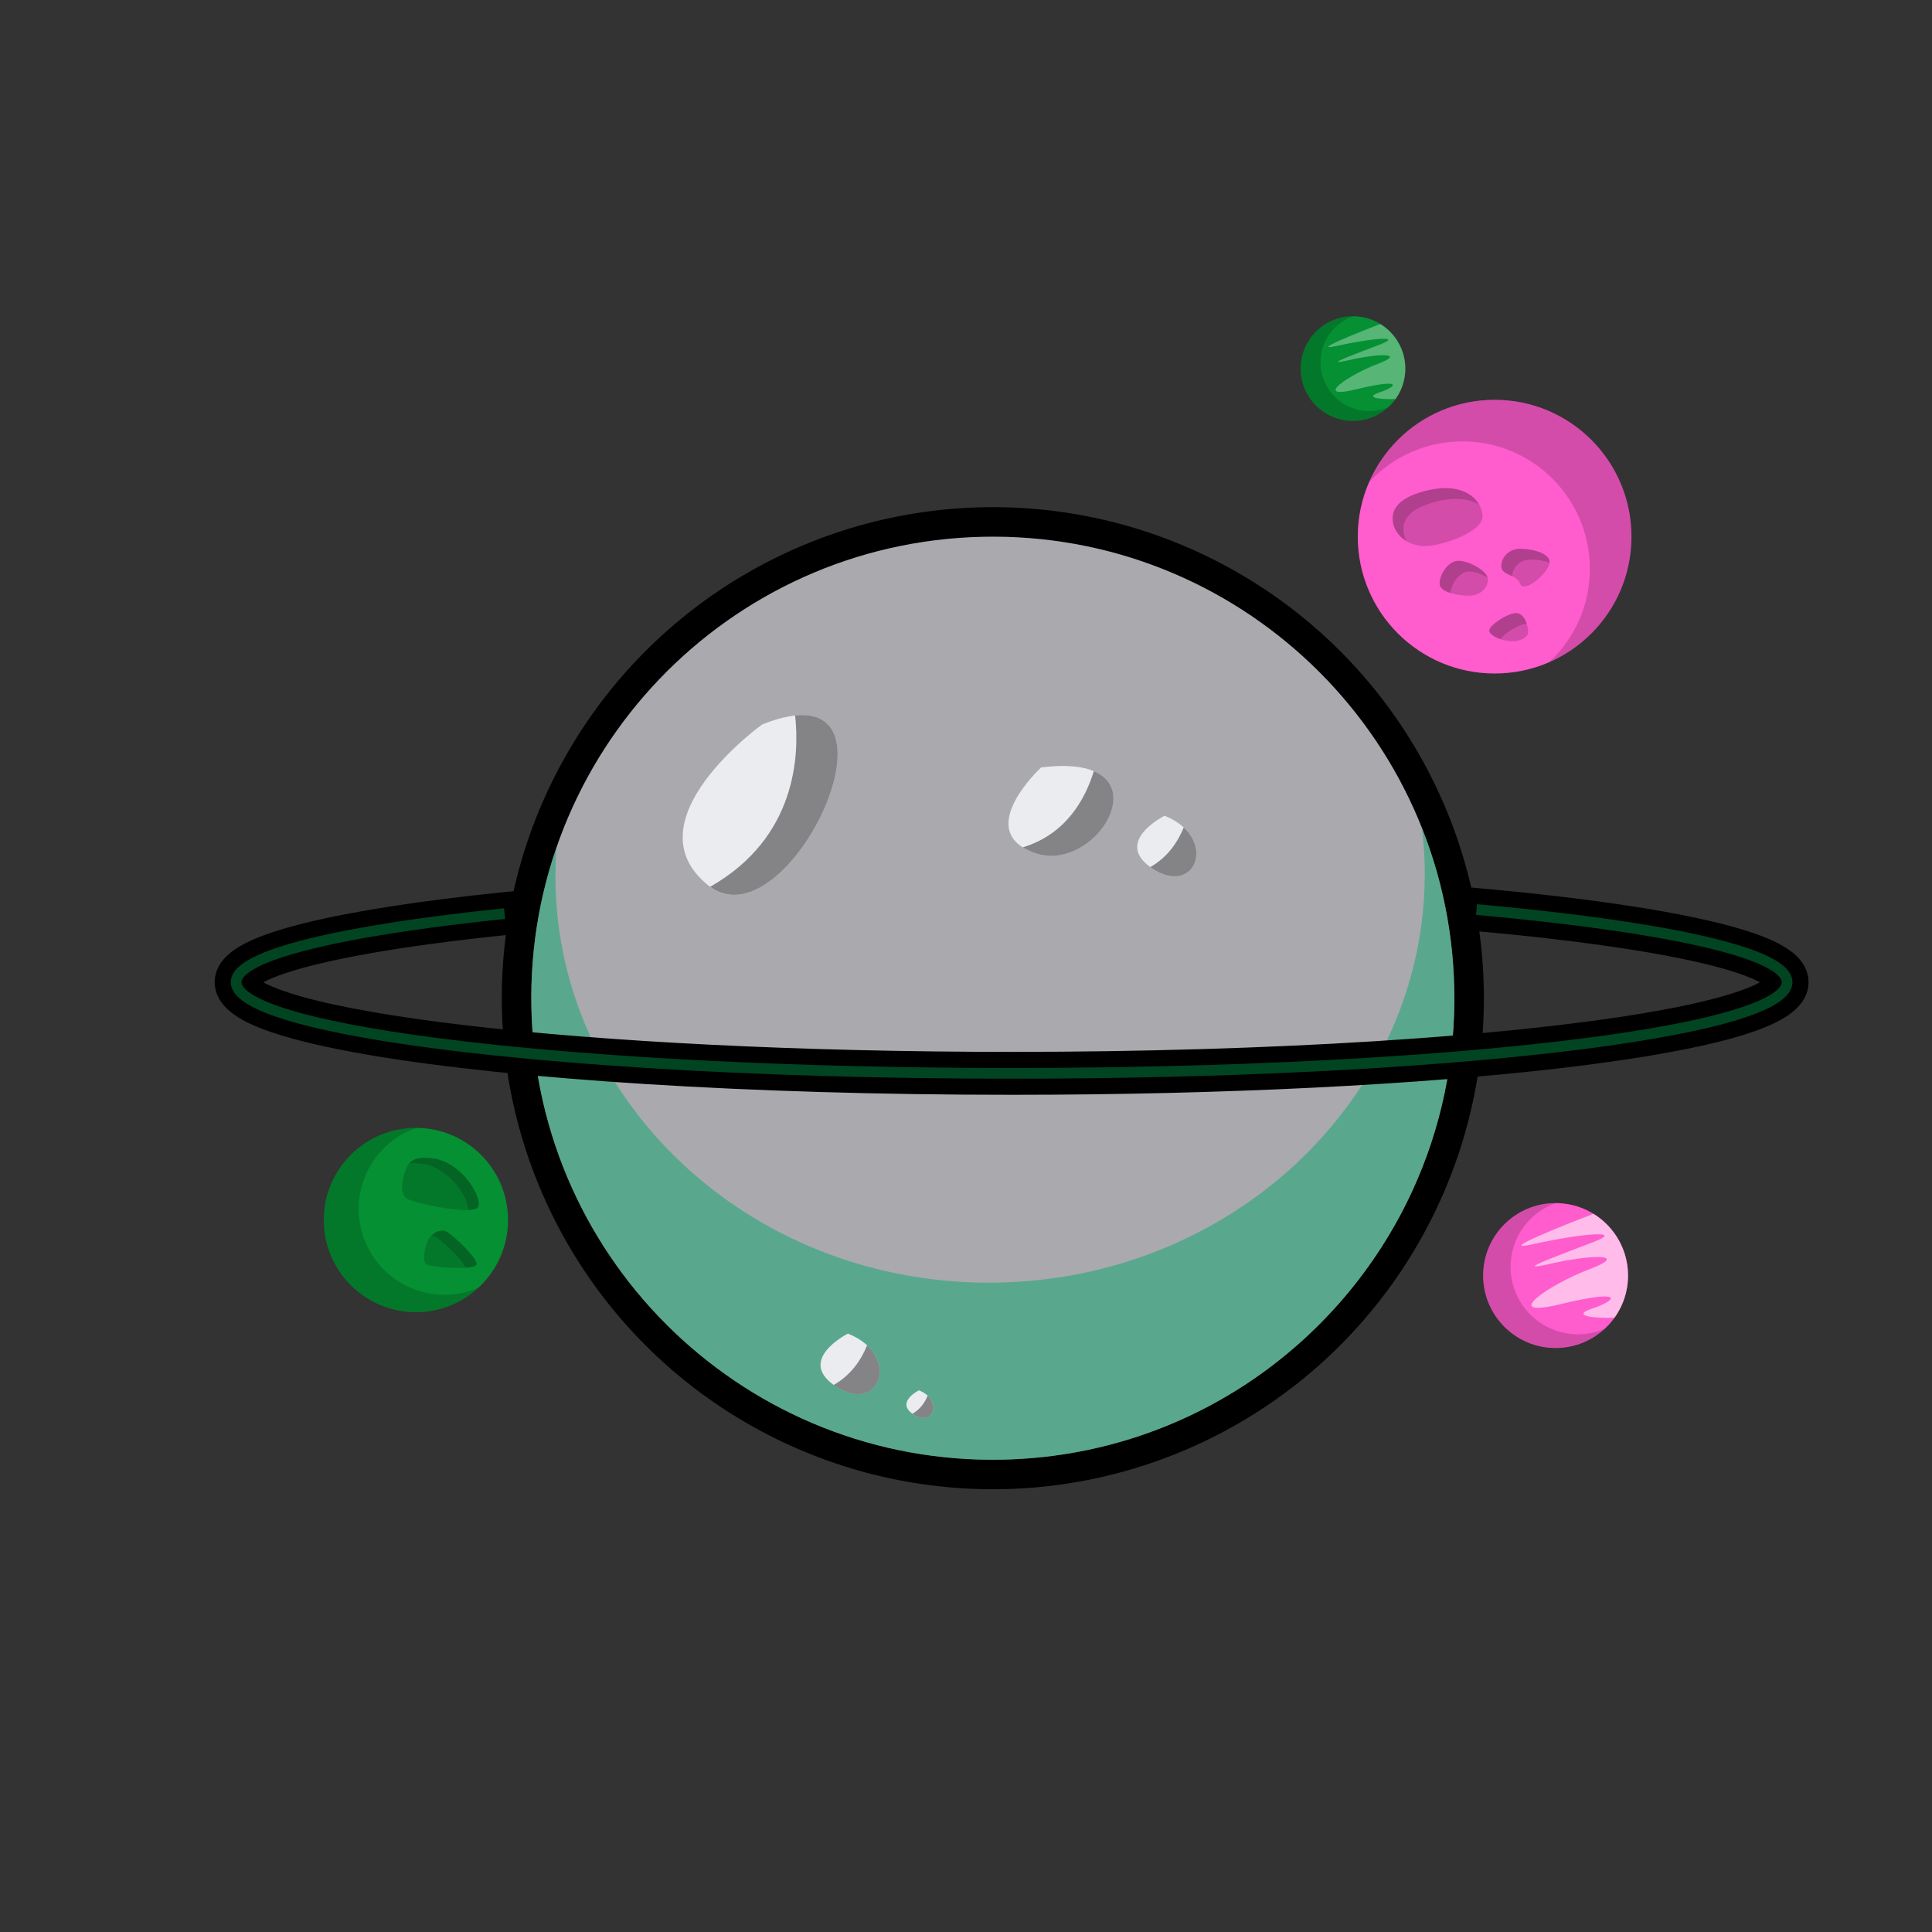 <?xml version="1.0" encoding="utf-8"?>
<!-- Generator: Adobe Illustrator 15.0.0, SVG Export Plug-In . SVG Version: 6.00 Build 0)  -->
<svg version="1.1" id="Layer_1" xmlns="http://www.w3.org/2000/svg" xmlns:xlink="http://www.w3.org/1999/xlink" x="0px" y="0px"
	 width="360px" height="360px" viewBox="0 0 360 360" enable-background="new 0 0 360 360" xml:space="preserve">
<rect x="0" y="0" width="360" height="360" fill="#333333" stroke="none"/>
<circle fill="#FFFFFF" stroke="#000000" stroke-width="11" stroke-miterlimit="10" cx="185" cy="186" r="86"/>
<path fill="#AAA9AD" d="M186.916,271.979c-47.484,1.059-86.836-36.578-87.895-84.063c-1.059-47.484,36.578-86.836,84.063-87.895
	c47.484-1.059,86.836,36.577,87.895,84.063c0.301,13.49-2.521,26.325-7.807,37.812C249.856,250.839,220.91,271.221,186.916,271.979z
	"/>
<path opacity="0.48" fill="#00A86B" d="M263.172,221.896c5.285-11.486,8.107-24.321,7.807-37.812
	c-0.234-10.512-2.353-20.537-6.013-29.771c0.27,2.268,0.449,4.562,0.502,6.887c0.266,11.922-2.41,23.268-7.402,33.427
	c-12.578,25.595-39.867,43.646-71.885,44.359c-44.723,0.996-81.738-32.213-82.673-74.177c-0.052-2.325,0.026-4.625,0.194-6.902
	c-3.246,9.387-4.915,19.497-4.68,30.008c1.058,47.484,40.411,85.121,87.895,84.063C220.91,271.221,249.856,250.839,263.172,221.896z
	"/>
<path fill="#AB92B3" d="M210.293,124.087"/>
<path fill="#EBECF0" d="M142,135c0,0-25,18-10,30S172,123,142,135z"/>
<path fill="#EBECF0" d="M175,136"/>
<path fill="#EBECF0" d="M194,143c0,0-13,12-1,16S218,140,194,143z"/>
<path fill="#EBECF0" d="M217,152c0,0-10,5-2,10S227,156,217,152z"/>
<path opacity="0.44" d="M148.158,133.325c0.8,7.163,0.379,22.712-15.828,31.914C146.154,175.327,167.916,131.214,148.158,133.325z"
	/>
<path opacity="0.44" d="M203.818,143.695c-1.544,5.054-5.095,11.739-13.23,14.192c0.661,0.414,1.448,0.792,2.412,1.113
	C202.76,162.253,213.178,147.649,203.818,143.695z"/>
<path opacity="0.44" d="M220.569,154.185c-1.071,2.64-2.949,5.524-6.221,7.378c0.203,0.146,0.418,0.292,0.651,0.438
	C221.806,166.253,225.71,158.93,220.569,154.185z"/>
<path fill="#EBECF0" d="M158,248.5c0,0-10,5-2,10S168,252.5,158,248.5z"/>
<path opacity="0.44" d="M161.569,250.685c-1.071,2.64-2.949,5.524-6.221,7.378c0.203,0.146,0.418,0.291,0.651,0.438
	C162.806,262.754,166.71,255.43,161.569,250.685z"/>
<path fill="#EBECF0" d="M171.226,259.066c0,0-4.562,2.281-0.913,4.563C173.963,265.91,175.788,260.892,171.226,259.066z"/>
<path opacity="0.44" d="M172.854,260.063c-0.489,1.204-1.345,2.521-2.838,3.366c0.093,0.066,0.19,0.133,0.297,0.199
	C173.418,265.569,175.199,262.229,172.854,260.063z"/>

<circle fill="#FF5CCD" cx="278.5" cy="100" r="25.5"/>
<path opacity="0.17" d="M278.5,74.5c-10.466,0-19.453,6.306-23.383,15.324c4.336-4.658,10.518-7.574,17.383-7.574
	c13.117,0,23.75,10.632,23.75,23.75c0,6.866-2.916,13.047-7.573,17.383C297.694,119.453,304,110.465,304,100
	C304,85.917,292.584,74.5,278.5,74.5z"/>
<g>
	<path opacity="0.17" d="M276.25,96.25c0,2.831-7.437,5.5-10.75,5.5s-6-2.294-6-5.125s2.799-4.271,6-5.125
		C273,89.5,276.25,93.419,276.25,96.25z"/>
	<path opacity="0.17" d="M288.75,104.75c0,1.795-4.75,6-5.5,4c-0.679-1.81-3.5-1.455-3.5-3.25s1.567-3.25,3.5-3.25
		S288.75,102.955,288.75,104.75z"/>
	<path opacity="0.17" d="M277.25,108c0,1.657-1.567,3-3.5,3s-5.5-0.593-5.5-2.25s1.567-4.25,3.5-4.25S277.25,106.343,277.25,108z"/>
	<path opacity="0.17" d="M284.75,117.75c0,0.966-1.343,1.75-3,1.75s-4.25-1.034-4.25-2s3.343-3.25,5-3.25
		S284.75,116.784,284.75,117.75z"/>
</g>
<path opacity="0.17" d="M283.25,102.25c-1.933,0-3.5,1.455-3.5,3.25c0,1.092,1.044,1.39,2.015,1.862
	c0.08-1.729,1.604-3.112,3.485-3.112c0.97,0,2.352,0.178,3.488,0.582c0.002-0.026,0.012-0.057,0.012-0.082
	C288.75,102.955,285.183,102.25,283.25,102.25z M282.5,114.25c-1.657,0-5,2.284-5,3.25c0,0.597,0.988,1.218,2.135,1.607
	c0.633-1.079,3.385-2.844,4.851-2.856C284.169,115.262,283.548,114.25,282.5,114.25z M275.622,94.029
	c-1.267-2.201-4.5-4.028-10.122-2.529c-3.201,0.854-6,2.294-6,5.125c0,1.751,1.029,3.295,2.599,4.22
	c-0.38-0.672-0.599-1.423-0.599-2.22c0-2.831,2.799-4.271,6-5.125C271.206,92.512,273.871,92.972,275.622,94.029z M271.75,104.5
	c-1.933,0-3.5,2.593-3.5,4.25c0,0.826,0.887,1.387,2.015,1.743c0.146-1.655,1.649-3.993,3.485-3.993
	c0.953,0,2.304,0.449,3.428,1.103C276.687,106.062,273.529,104.5,271.75,104.5z"/>
<circle fill="#059033" cx="77.5" cy="227.333" r="17.167"/>
<path opacity="0.17" d="M70.562,243.035c6.444,2.848,13.694,1.41,18.567-3.073c-3.937,1.688-8.537,1.802-12.764-0.066
	c-8.077-3.569-11.731-13.009-8.162-21.087c1.868-4.228,5.345-7.24,9.393-8.643c-6.622-0.034-12.95,3.785-15.798,10.229
	C57.966,229.067,61.889,239.203,70.562,243.035z"/>
<g>
	<path opacity="0.17" d="M89.111,224.831c-0.77,1.742-10.96-0.432-13-1.333s-1.051-4.339-0.281-6.081
		c0.77-1.743,2.885-1.868,5.089-1.523C86.081,216.703,89.881,223.087,89.111,224.831z"/>
	<path opacity="0.17" d="M88.777,235.665c-0.45,1.02-7.977,0.526-9.167,0c-1.19-0.525-0.31-3.548,0.141-4.567
		c0.451-1.021,2.122-2.19,3.312-1.664C84.253,229.959,89.228,234.645,88.777,235.665z"/>
</g>
<path opacity="0.17" d="M83.063,229.434c-0.888-0.393-2.042,0.159-2.759,0.888c0.263-0.015,0.521,0.007,0.759,0.112
	c1.064,0.47,5.141,4.257,5.674,5.785c1.089-0.07,1.901-0.24,2.04-0.554C89.228,234.645,84.253,229.959,83.063,229.434z
	 M78.919,216.894c4.858,0.762,8.507,6.458,8.278,8.58c1.008-0.042,1.731-0.229,1.914-0.643c0.771-1.744-3.03-8.128-8.192-8.938
	c-1.916-0.3-3.762-0.241-4.718,0.923C77.023,216.693,77.958,216.743,78.919,216.894z"/>
<circle fill="#FF5CCD" cx="289.862" cy="237.679" r="13.501"/>
<path opacity="0.17" d="M284.405,250.027c5.068,2.239,10.771,1.109,14.604-2.416c-3.097,1.326-6.715,1.416-10.039-0.053
	c-6.353-2.807-9.228-10.23-6.419-16.584c1.469-3.325,4.203-5.694,7.388-6.797c-5.208-0.027-10.185,2.976-12.425,8.044
	C274.499,239.042,277.585,247.014,284.405,250.027z"/>
<path opacity="0.58" fill="#FFFFFF" d="M296.904,226.175c-5.026,1.94-18.655,7.308-11.238,5.659c9-2,17-2.666,11.5-0.5
	s-16.333,5.999-8.333,4.166s14.833-1.834,7.333,1s-17,9.333-5.333,6.5s10.833-0.832,5.833,0.834
	c-3.776,1.258-0.326,1.851,4.173,1.707c0.528-0.739,0.99-1.542,1.372-2.405C304.979,236.872,302.593,229.648,296.904,226.175z"/>
<circle fill="#059033" cx="252.112" cy="68.679" r="9.751"/>
<path opacity="0.17" d="M248.171,77.598c3.66,1.617,7.779,0.801,10.548-1.745c-2.237,0.958-4.851,1.023-7.252-0.038
	c-4.588-2.027-6.664-7.389-4.636-11.979c1.061-2.402,3.035-4.113,5.336-4.91c-3.761-0.02-7.356,2.149-8.974,5.811
	C241.016,69.663,243.244,75.422,248.171,77.598z"/>
<path opacity="0.33" fill="#FFFFFF" d="M257.198,60.369c-3.63,1.402-13.475,5.279-8.117,4.088c6.501-1.445,12.28-1.926,8.307-0.361
	c-3.973,1.565-11.798,4.333-6.02,3.009c5.779-1.324,10.715-1.325,5.298,0.723c-5.417,2.047-12.28,6.741-3.853,4.695
	s7.825-0.601,4.213,0.603c-2.728,0.908-0.235,1.336,3.014,1.232c0.382-0.534,0.716-1.113,0.991-1.737
	C263.032,68.096,261.308,62.878,257.198,60.369z"/>

<g>
	<path fill="#014421" stroke="#000000" stroke-width="6" stroke-miterlimit="10" d="M275.036,170.478
		c17.257,1.55,31.697,3.55,41.77,5.836c5.032,1.14,8.978,2.359,11.587,3.59c1.304,0.612,2.268,1.231,2.851,1.786
		c0.293,0.276,0.488,0.533,0.603,0.751c0.114,0.22,0.153,0.393,0.154,0.56c-0.001,0.289-0.115,0.63-0.503,1.085
		c-0.717,0.849-2.378,1.874-4.844,2.84c-4.317,1.71-11.063,3.346-19.729,4.805c-26.014,4.389-69.369,7.271-118.425,7.271
		c-39.87,0-75.967-1.902-102.06-4.973c-13.043-1.533-23.592-3.363-30.816-5.374c-3.609-1.002-6.39-2.058-8.189-3.094
		c-0.899-0.516-1.547-1.027-1.931-1.475C45.115,183.63,45.001,183.289,45,183c0-0.292,0.137-0.671,0.631-1.181
		c0.851-0.884,2.71-1.924,5.39-2.9c4.024-1.48,9.89-2.9,17.196-4.194c7.308-1.295,16.063-2.471,25.908-3.491l-0.206-1.989
		c-15.058,1.561-27.593,3.482-36.42,5.667c-4.417,1.095-7.903,2.248-10.363,3.498c-1.231,0.628-2.211,1.277-2.934,2.012
		C43.487,181.146,43,182.021,43,183c-0.001,0.885,0.39,1.703,0.989,2.392c1.133,1.294,3.014,2.353,5.622,3.394
		c4.562,1.802,11.388,3.44,20.131,4.917c26.213,4.418,69.616,7.297,118.758,7.298c39.936,0,76.088-1.903,102.294-4.986
		c13.105-1.543,23.719-3.376,31.118-5.434c3.703-1.031,6.6-2.111,8.65-3.287c1.025-0.591,1.846-1.206,2.448-1.901
		c0.599-0.688,0.99-1.507,0.989-2.392c0.001-0.522-0.142-1.033-0.386-1.493c-0.462-0.864-1.236-1.575-2.252-2.248
		c-1.783-1.169-4.375-2.224-7.738-3.241c-10.074-3.032-27.101-5.616-48.408-7.533L275.036,170.478z"/>
</g>
<g>
	<path fill="#014421" d="M275.036,170.478c17.257,1.55,31.697,3.55,41.77,5.836c5.032,1.14,8.978,2.359,11.587,3.59
		c1.304,0.612,2.268,1.231,2.851,1.786c0.293,0.276,0.488,0.533,0.603,0.751c0.114,0.22,0.153,0.393,0.154,0.56
		c-0.001,0.289-0.115,0.63-0.503,1.085c-0.717,0.849-2.378,1.874-4.844,2.84c-4.317,1.71-11.063,3.346-19.729,4.805
		c-26.014,4.389-69.369,7.271-118.425,7.271c-39.87,0-75.967-1.902-102.06-4.973c-13.043-1.533-23.592-3.363-30.816-5.374
		c-3.609-1.002-6.39-2.058-8.189-3.094c-0.899-0.516-1.547-1.027-1.931-1.475C45.115,183.63,45.001,183.289,45,183
		c0-0.292,0.137-0.671,0.631-1.181c0.851-0.884,2.71-1.924,5.39-2.9c4.024-1.48,9.89-2.9,17.196-4.194
		c7.308-1.295,16.063-2.471,25.908-3.491l-0.206-1.989c-15.058,1.561-27.593,3.482-36.42,5.667
		c-4.417,1.095-7.903,2.248-10.363,3.498c-1.231,0.628-2.211,1.277-2.934,2.012C43.487,181.146,43,182.021,43,183
		c-0.001,0.885,0.39,1.703,0.989,2.392c1.133,1.294,3.014,2.353,5.622,3.394c4.562,1.802,11.388,3.44,20.131,4.917
		c26.213,4.418,69.616,7.297,118.758,7.298c39.936,0,76.088-1.903,102.294-4.986c13.105-1.543,23.719-3.376,31.118-5.434
		c3.703-1.031,6.6-2.111,8.65-3.287c1.025-0.591,1.846-1.206,2.448-1.901c0.599-0.688,0.99-1.507,0.989-2.392
		c0.001-0.522-0.142-1.033-0.386-1.493c-0.462-0.864-1.236-1.575-2.252-2.248c-1.783-1.169-4.375-2.224-7.738-3.241
		c-10.074-3.032-27.101-5.616-48.408-7.533L275.036,170.478z"/>
</g>
</svg>


